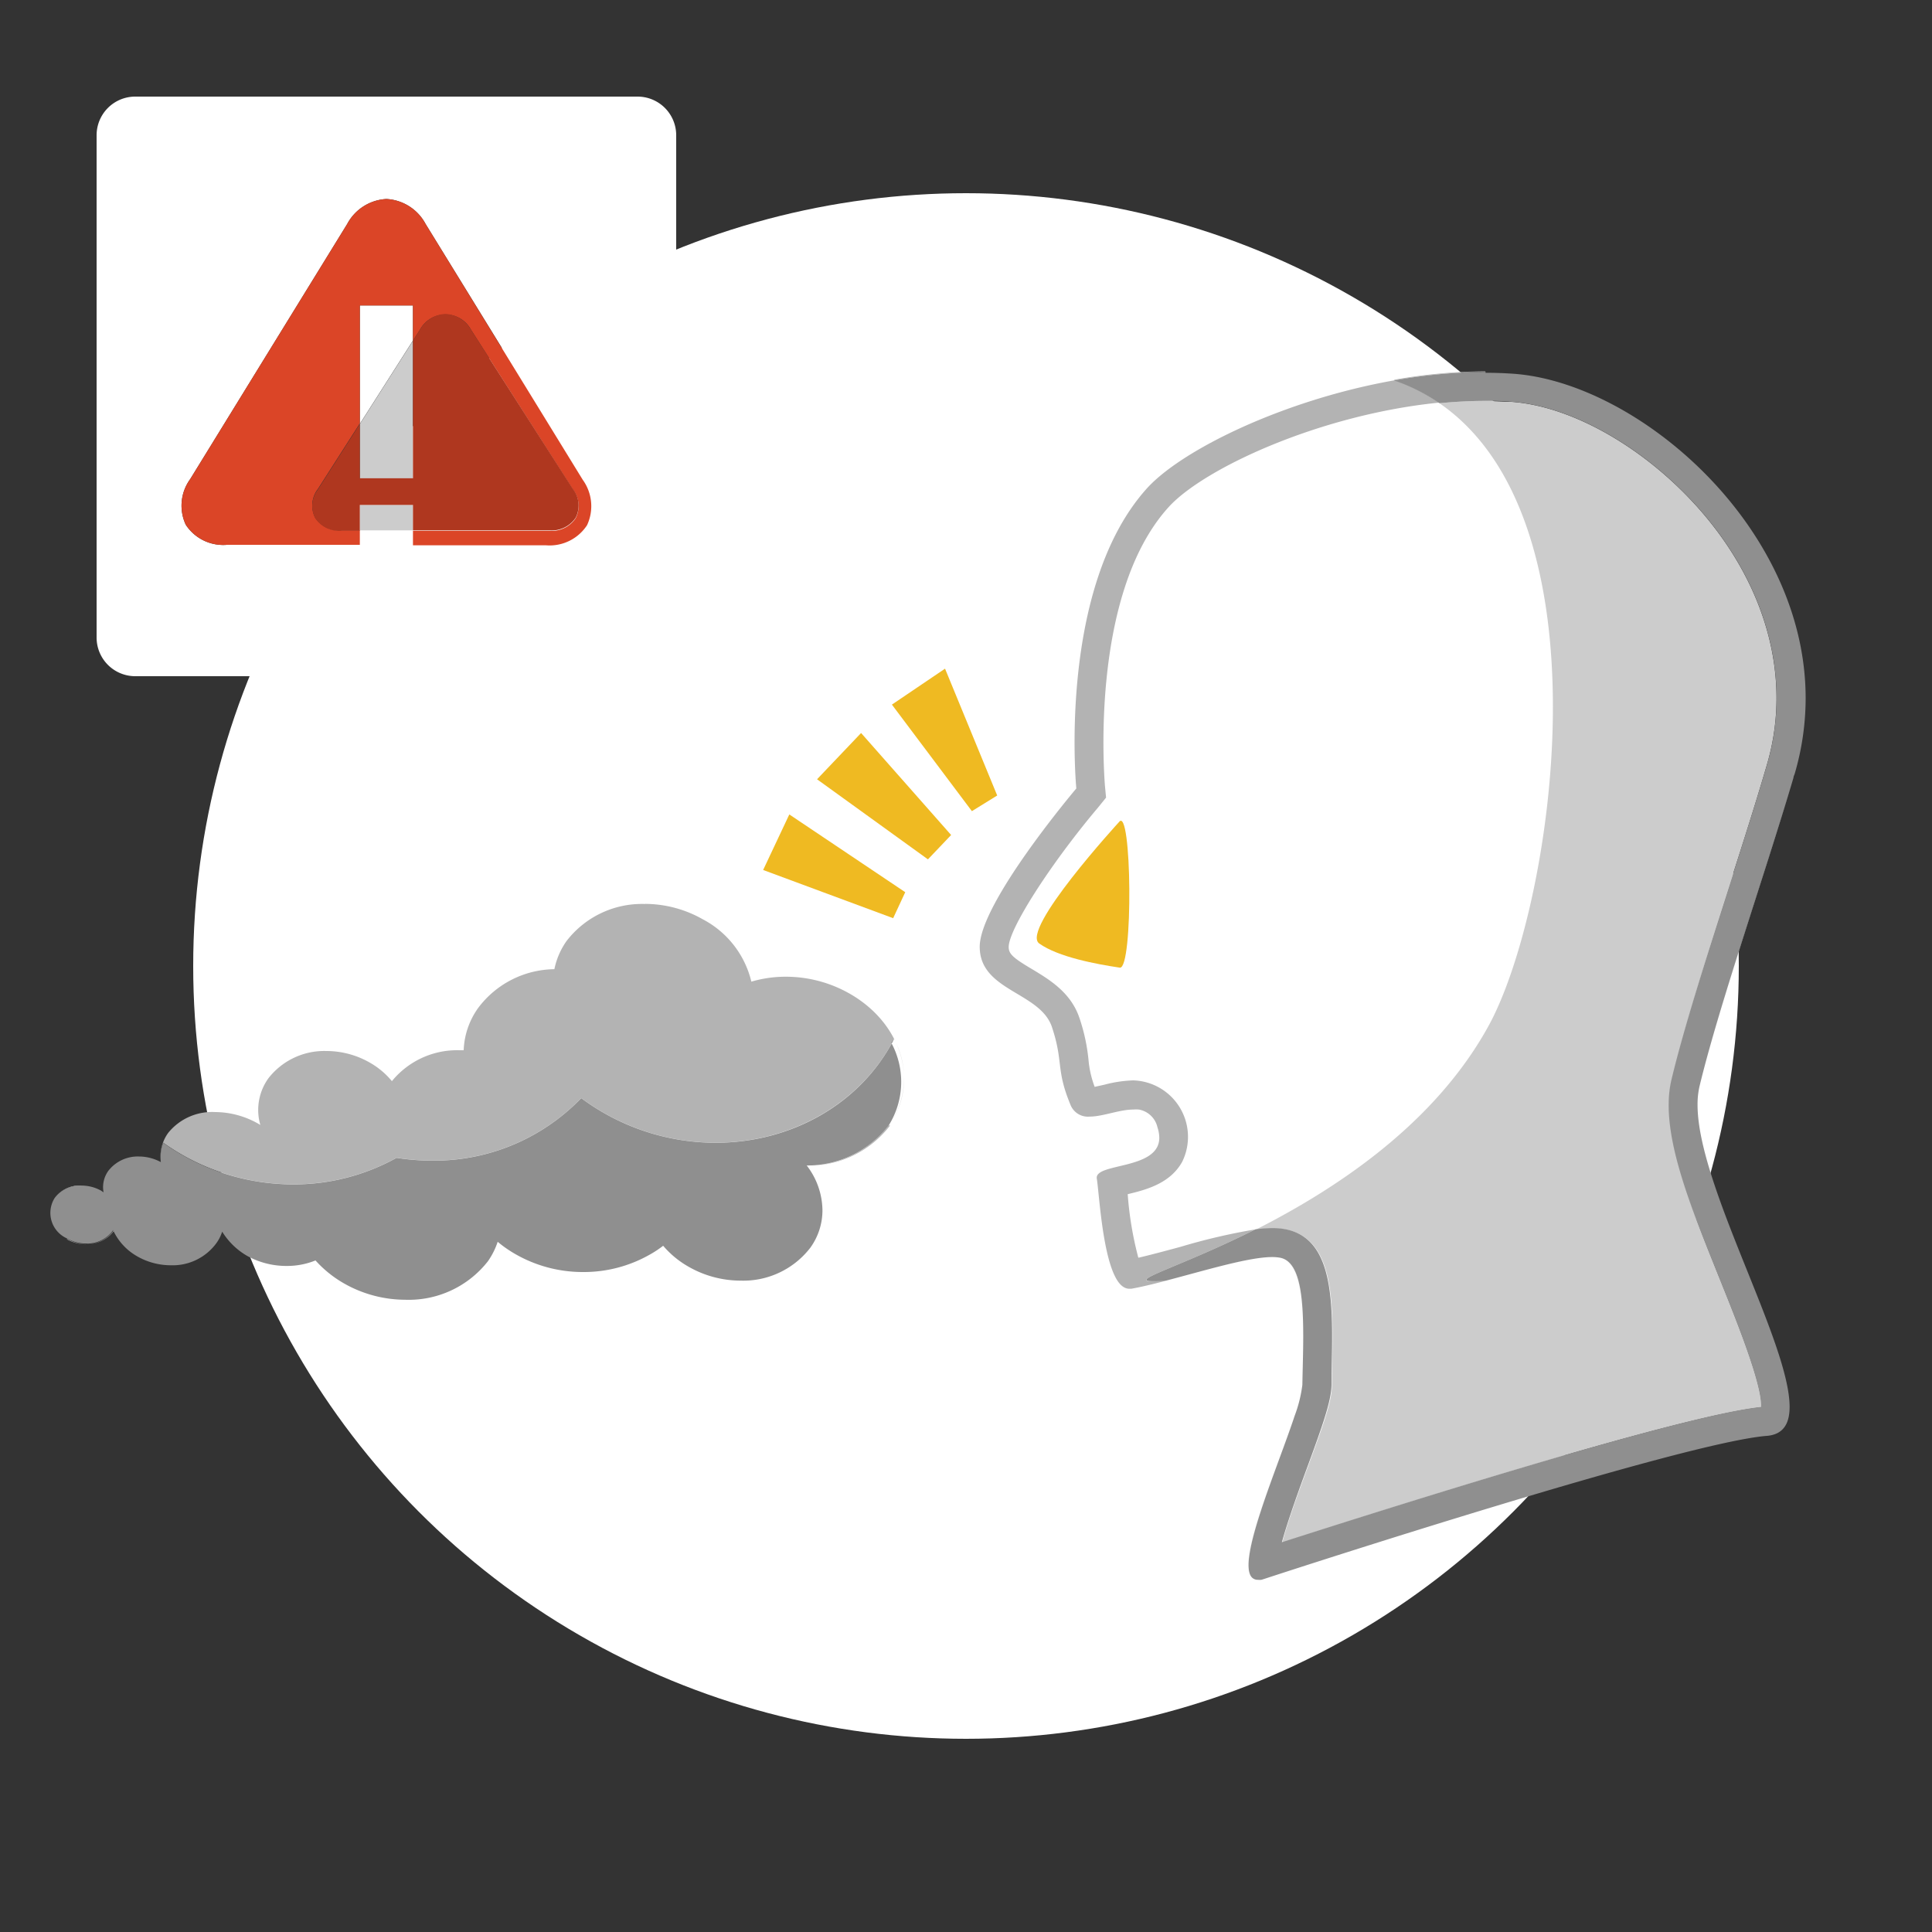 <svg id="レイヤー_1" data-name="レイヤー 1" xmlns="http://www.w3.org/2000/svg" viewBox="0 0 200 200"><rect x="0" y="0" width="200" height="200" fill="#333333" stroke="none"/><defs><style>.cls-1{fill:none;}.cls-2{fill:#fff;}.cls-3{fill:#b3b3b3;}.cls-4{fill:#ccc;}.cls-5{fill:#8f8f8f;}.cls-6{fill:#db4527;}.cls-7{fill:#af371f;}.cls-8{fill:#efba22;}</style></defs><rect class="cls-1" width="200" height="200"/><circle class="cls-2" cx="100" cy="100" r="80"/><path class="cls-3" d="M25.78,130.09a8.39,8.39,0,0,0,4.06,1,7.81,7.81,0,0,0,2.94-.57,11.85,11.85,0,0,0,2.92,2.36l.36.2-.36-.2a11.85,11.85,0,0,1-2.92-2.36,7.81,7.81,0,0,1-2.94.57,8.39,8.39,0,0,1-4.06-1m-.07,0,0,0,0,0m26-1.49a7.76,7.76,0,0,1-1,2,10.4,10.4,0,0,1-8.58,4h0a10.4,10.4,0,0,0,8.58-4,7.76,7.76,0,0,0,1-2,12.52,12.52,0,0,0,1.86,1.29,14,14,0,0,0,7,1.84h0a14,14,0,0,1-7-1.84,12.52,12.52,0,0,1-1.86-1.29m-44.82-.33h0a4.08,4.08,0,0,0,2,.54H9a4.08,4.08,0,0,1-2-.54h0m9.71-7.91h0m-2.3-.57h0a4.79,4.79,0,0,1,2.27.58,4.79,4.79,0,0,0-2.27-.58m77.73-3.28,0,0a10.63,10.63,0,0,1-8.33,4.16h0A10.63,10.63,0,0,0,92,116.5l0,0m0,0h0m0,0h0m0,0h0m0,0,0,0,0,0m0,0h0m0,0h0m0,0h0m0,0,0,0,0,0m0,0,0,0,0,0m0,0,0,0,0,0m0,0,0,0,0,0M66.78,93.58a9.85,9.85,0,0,0-8.12,3.82,7.68,7.68,0,0,0-1.27,2.93,10,10,0,0,0-7.88,4A8,8,0,0,0,48,108.72h-.43a8.72,8.72,0,0,0-7,3.2A8.21,8.21,0,0,0,38.28,110a9.06,9.06,0,0,0-4.5-1.2,7.33,7.33,0,0,0-6,2.83,5.62,5.62,0,0,0-.83,4.83l-.19-.12a9.12,9.12,0,0,0-4.49-1.22,5.84,5.84,0,0,0-4.87,2.17,4.2,4.2,0,0,0-.75,3,4.29,4.29,0,0,1,.25-2,22.92,22.92,0,0,0,7,3.39,23.38,23.38,0,0,0,6.45.92,21.92,21.92,0,0,0,10.7-2.75,24,24,0,0,0,3.66.29,21.15,21.15,0,0,0,15.46-6.47,23.39,23.39,0,0,0,13.9,4.62c7.88,0,15.08-4.1,18.48-10.74a8.49,8.49,0,0,1-.26,8.56c2.8-4.4.93-10.24-4.32-13.24a13.34,13.34,0,0,0-6.61-1.76,12.54,12.54,0,0,0-3.58.51,9.88,9.88,0,0,0-5-6.44,12.19,12.19,0,0,0-6-1.61"/><path class="cls-2" d="M115.46,132.18c.39.78.88,1.27,1.48,1.27l.2,0h0l-.2,0c-.6,0-1.09-.49-1.48-1.27m16.25-2h0M117.93,114.9a2.41,2.41,0,0,1,1.92,1.84,3.52,3.52,0,0,1,.19,1.08,3.52,3.52,0,0,0-.19-1.08,2.41,2.41,0,0,0-1.92-1.84M149,41.74c-12.33,1.23-24.36,6.82-28,10.81-8.35,9.19-6.62,28.63-6.6,28.82l.12,1.26-.81,1c-4.94,5.85-9.27,12.61-9.27,14.46,0,.7.42,1.11,2.41,2.29,1.79,1.07,4,2.41,4.92,5.08a19.3,19.3,0,0,1,.93,4.3,10.46,10.46,0,0,0,.64,2.81l1-.22a13.2,13.2,0,0,1,3-.45,5.85,5.85,0,0,1,5.06,8.43c-1.25,2.25-3.75,2.9-5.64,3.35a35.69,35.69,0,0,0,1.1,6.58c1.27-.29,2.77-.7,4.34-1.12a63.54,63.54,0,0,1,7.76-1.81c8.06-4.06,18.46-10.75,24.14-21.12C160.72,94.1,166.91,54,149,41.74"/><path class="cls-3" d="M134,146.58c-1.81,5.48-6,15.08-4.42,16.73-1.56-1.65,2.61-11.25,4.42-16.73m51.24-1c0,1.77-.67,2.88-2.35,3-8.59.67-48.67,13.7-52.1,14.83l-.23.07.23-.07c3.43-1.13,43.51-14.16,52.1-14.83,1.68-.14,2.35-1.25,2.35-3M153.78,38.5c-14.59,0-30.34,6.93-35,12-9.37,10.3-7.36,31.12-7.36,31.12s-10,11.8-10,16.39,6.27,4.67,7.48,8.32.38,4.31,1.9,8a1.94,1.94,0,0,0,2,1.26c1.36,0,3.08-.73,4.52-.73a3.6,3.6,0,0,1,.58,0,2.41,2.41,0,0,1,1.92,1.84,3.52,3.52,0,0,1,.19,1.08c0,3.37-6.74,2.56-6.47,4.23.23,1.38.54,7.45,1.89,10.13.39.78.88,1.27,1.48,1.27l.2,0h0c4-.7,11.13-3.23,14.49-3.27h.21a4.93,4.93,0,0,1,.74.08c2,.44,2.34,4,2.34,8.15,0-4.18-.37-7.71-2.34-8.15a4.45,4.45,0,0,0-.87-.08c-2.48,0-7.12,1.43-11,2.44-.57,0-1,.06-1.33.06-2.74,0,2.85-1.48,10.59-5.37a63.54,63.54,0,0,0-7.76,1.81c-1.57.42-3.07.83-4.34,1.12a35.69,35.69,0,0,1-1.1-6.58c1.89-.45,4.39-1.1,5.64-3.35a5.85,5.85,0,0,0-5.06-8.43,13.2,13.2,0,0,0-3,.45l-1,.22a10.46,10.46,0,0,1-.64-2.81,19.3,19.3,0,0,0-.93-4.3c-.89-2.67-3.13-4-4.92-5.08-2-1.18-2.41-1.59-2.41-2.29,0-1.85,4.33-8.61,9.27-14.46l.81-1-.12-1.26c0-.19-1.75-19.63,6.6-28.82,3.63-4,15.66-9.58,28-10.81a19.52,19.52,0,0,0-4.7-2.36,55.27,55.27,0,0,1,9.48-.88q1.38,0,2.73.09c-.91-.06-1.82-.09-2.74-.09"/><path class="cls-4" d="M185.67,80.42c-3,10.21-7.74,23.69-9.74,32,2-8.35,6.72-21.83,9.74-32"/><path class="cls-4" d="M129.61,163.31a.84.84,0,0,0,.62.24,1.59,1.59,0,0,0,.36,0,1.59,1.59,0,0,1-.36,0,.84.84,0,0,1-.62-.24m5.22-19.94a14,14,0,0,1-.8,3.21,14,14,0,0,0,.8-3.21M153.78,41.5c-1.58,0-3.18.09-4.77.24,17.9,12.3,11.71,52.36,5.1,64.43C148.43,116.54,138,123.23,130,127.29a13.88,13.88,0,0,1,1.74-.13,7.12,7.12,0,0,1,1.52.15c5,1.11,4.79,7.8,4.62,14.89l0,1.23c0,1.66-.93,4.18-2.51,8.48-.77,2.09-2,5.41-2.63,7.77,9.62-3.11,41-13.13,49.61-14,.12-2.29-2.55-8.92-4.19-13-3.25-8.08-6.33-15.71-5.09-20.89S176.64,99.1,178.91,92c1.41-4.38,2.86-8.92,4-12.84,2.25-7.65.64-15.93-4.52-23.3-5.56-7.93-14.64-13.8-22.07-14.27-.83,0-1.69-.08-2.55-.08"/><path class="cls-5" d="M153.79,38.5a55.27,55.27,0,0,0-9.48.88,19.52,19.52,0,0,1,4.7,2.36c1.59-.15,3.19-.24,4.77-.24.86,0,1.72,0,2.55.08,7.43.47,16.51,6.34,22.07,14.27,5.16,7.37,6.77,15.65,4.52,23.3-1.15,3.92-2.6,8.46-4,12.84-2.27,7.11-4.62,14.46-5.89,19.77s1.84,12.81,5.09,20.89c1.64,4.08,4.31,10.71,4.19,13-8.59.9-40,10.92-49.61,14,.65-2.36,1.86-5.68,2.63-7.77,1.58-4.3,2.47-6.82,2.51-8.48l0-1.23c.17-7.09.33-13.78-4.62-14.89a7.12,7.12,0,0,0-1.52-.15,13.88,13.88,0,0,0-1.74.13c-7.74,3.89-13.33,5.37-10.59,5.37.32,0,.76,0,1.33-.06,3.88-1,8.52-2.44,11-2.44a4.45,4.45,0,0,1,.87.08c2,.44,2.34,4,2.34,8.15,0,1.61-.06,3.31-.09,5h0a14,14,0,0,1-.8,3.21h0c-1.81,5.48-6,15.08-4.42,16.73a.84.84,0,0,0,.62.24,1.59,1.59,0,0,0,.36,0l.23-.07c3.43-1.13,43.51-14.16,52.1-14.83,1.68-.14,2.35-1.25,2.35-3,0-6.71-9.52-22.89-9.53-31.25a8.49,8.49,0,0,1,.19-1.88h0c2-8.35,6.72-21.83,9.74-32,0-.14.09-.28.13-.42a27.89,27.89,0,0,0,1.13-7.81c0-17.87-17.49-32.79-30.41-33.6h0q-1.35-.09-2.73-.09"/><path class="cls-2" d="M42.75,31.62h-5.5V43.88l5.5-8.63V31.62M23.48,56.4a4.63,4.63,0,0,1-4.25-2.08,4.66,4.66,0,0,1,.45-4.71L35.94,23.19A4.89,4.89,0,0,1,40,20.6a4.89,4.89,0,0,1,4.06,2.59L60.32,49.61a4.66,4.66,0,0,1,.45,4.71,4.63,4.63,0,0,1-4.25,2.08H42.75V54.9h-5.5v1.5H23.48M66,10H14a4,4,0,0,0-4,4V66a4,4,0,0,0,4,4H66a4,4,0,0,0,4-4V14a4,4,0,0,0-4-4"/><path class="cls-6" d="M40,20.6a4.89,4.89,0,0,0-4.06,2.59L19.68,49.61a4.66,4.66,0,0,0-.45,4.71,4.63,4.63,0,0,0,4.25,2.08H37.25V54.9H35.38a3,3,0,0,1-2.75-1.3,2.8,2.8,0,0,1,.29-3l4.33-6.77V31.62h5.5v3.63l.73-1.13a3,3,0,0,1,5.27,0L59.3,50.65a2.8,2.8,0,0,1,.29,3,3,3,0,0,1-2.75,1.3H42.75v1.5H56.52a4.63,4.63,0,0,0,4.25-2.08,4.66,4.66,0,0,0-.45-4.71L44.06,23.19A4.89,4.89,0,0,0,40,20.6"/><path class="cls-4" d="M42.75,52.27h-5.5V54.9h5.5V52.27m0-17-5.5,8.63v5.63h5.5V35.25"/><path class="cls-7" d="M46.11,32.5a3.16,3.16,0,0,0-2.63,1.62l-.73,1.13V49.51h-5.5V43.88l-4.33,6.77a2.8,2.8,0,0,0-.29,3,3,3,0,0,0,2.75,1.3h1.87V52.27h5.5V54.9H56.84a3,3,0,0,0,2.75-1.3,2.8,2.8,0,0,0-.29-3L48.75,34.12a3.19,3.19,0,0,0-2.64-1.62"/><polygon class="cls-8" points="79 90.06 81.71 84.31 93.71 92.36 92.46 95.05 79 90.06"/><polygon class="cls-8" points="84.58 80.67 89.14 75.88 98.46 86.44 96.06 88.96 84.58 80.67"/><polygon class="cls-8" points="92.33 72.94 97.83 69.22 103.23 82.35 100.61 83.97 92.33 72.94"/><path class="cls-4" d="M36.06,133.13a12.87,12.87,0,0,0,6,1.51h0a12.87,12.87,0,0,1-6-1.51m-10.32-3.06,0,0,0,0m-.07,0,0,0,0,0m41.83-.17a13.8,13.8,0,0,1-6.93,1.83h0a13.8,13.8,0,0,0,6.93-1.83M23,127.5a4.2,4.2,0,0,1-.65,1.35A4.2,4.2,0,0,0,23,127.5m0,0a7.34,7.34,0,0,0,2.57,2.5,7.34,7.34,0,0,1-2.57-2.5m-11.27-.11-.06.12A3.3,3.3,0,0,1,9,128.77H9a3.3,3.3,0,0,0,2.73-1.28l.06-.12M8.4,122.76A3.31,3.31,0,0,0,5.67,124a2.89,2.89,0,0,0,1.24,4.19A2.89,2.89,0,0,1,5.67,124a3.31,3.31,0,0,1,2.73-1.28,4.17,4.17,0,0,1,2,.54l.23.16h0l-.23-.16a4.17,4.17,0,0,0-2-.54m8.22-2.43v0l0,0,0,0v0m0,0h0m-2.3-.56a3.86,3.86,0,0,0-3.17,1.49,2.91,2.91,0,0,0-.54,1.7,2.91,2.91,0,0,1,.54-1.7,3.86,3.86,0,0,1,3.17-1.49h0m77.74-3.29h0m0,0v0m0,0v0m0,0v0m0,0v0m0,0v0m0,0v0m0,0v0m0,0h0m0,0h0m0,0h0m0,0h0"/><path class="cls-5" d="M92.55,107.56C89.15,114.2,82,118.3,74.07,118.3a23.39,23.39,0,0,1-13.9-4.62,21.15,21.15,0,0,1-15.46,6.47,24,24,0,0,1-3.66-.29,21.92,21.92,0,0,1-10.7,2.75,23.38,23.38,0,0,1-6.45-.92,22.92,22.92,0,0,1-7-3.39,4.29,4.29,0,0,0-.25,2h0v0l0,0a4.79,4.79,0,0,0-2.27-.58,3.86,3.86,0,0,0-3.17,1.49,2.91,2.91,0,0,0-.54,1.7,3.15,3.15,0,0,0,.05.52h0l-.23-.16a4.17,4.17,0,0,0-2-.54A3.31,3.31,0,0,0,5.67,124a2.89,2.89,0,0,0,1.24,4.19h0a4.08,4.08,0,0,0,2,.54,3.3,3.3,0,0,0,2.73-1.28l.06-.12a6,6,0,0,0,2.53,2.74,7,7,0,0,0,3.45.91,5.6,5.6,0,0,0,4.63-2.17h0A4.2,4.2,0,0,0,23,127.5v0h0a7.34,7.34,0,0,0,2.57,2.5l.09.05h0l0,0,0,0,0,0a8.39,8.39,0,0,0,4.06,1,7.81,7.81,0,0,0,2.94-.57,11.85,11.85,0,0,0,2.92,2.36l.36.2a12.87,12.87,0,0,0,6,1.51,10.4,10.4,0,0,0,8.58-4,7.76,7.76,0,0,0,1-2,12.52,12.52,0,0,0,1.86,1.29,14,14,0,0,0,7,1.84,13.8,13.8,0,0,0,6.93-1.83,10.74,10.74,0,0,0,1.34-.89,9.75,9.75,0,0,0,2.63,2.17,10.86,10.86,0,0,0,5.38,1.44,8.76,8.76,0,0,0,7.22-3.4,6.61,6.61,0,0,0,1.26-3.9,7.7,7.7,0,0,0-1.63-4.62h0A10.63,10.63,0,0,0,92,116.5l0,0h0v0h0v0h0v0l0,0v0h0v0h0v0h0v0l0,0h0l0,0h0l0,0h0l0,0h0a8.49,8.49,0,0,0,.26-8.56"/><path class="cls-8" d="M115.83,85.11s-10.23,11.15-8.25,12.56,5.92,2.14,8.34,2.5C117.33,100.38,117.17,83.22,115.83,85.11Z"/></svg>
